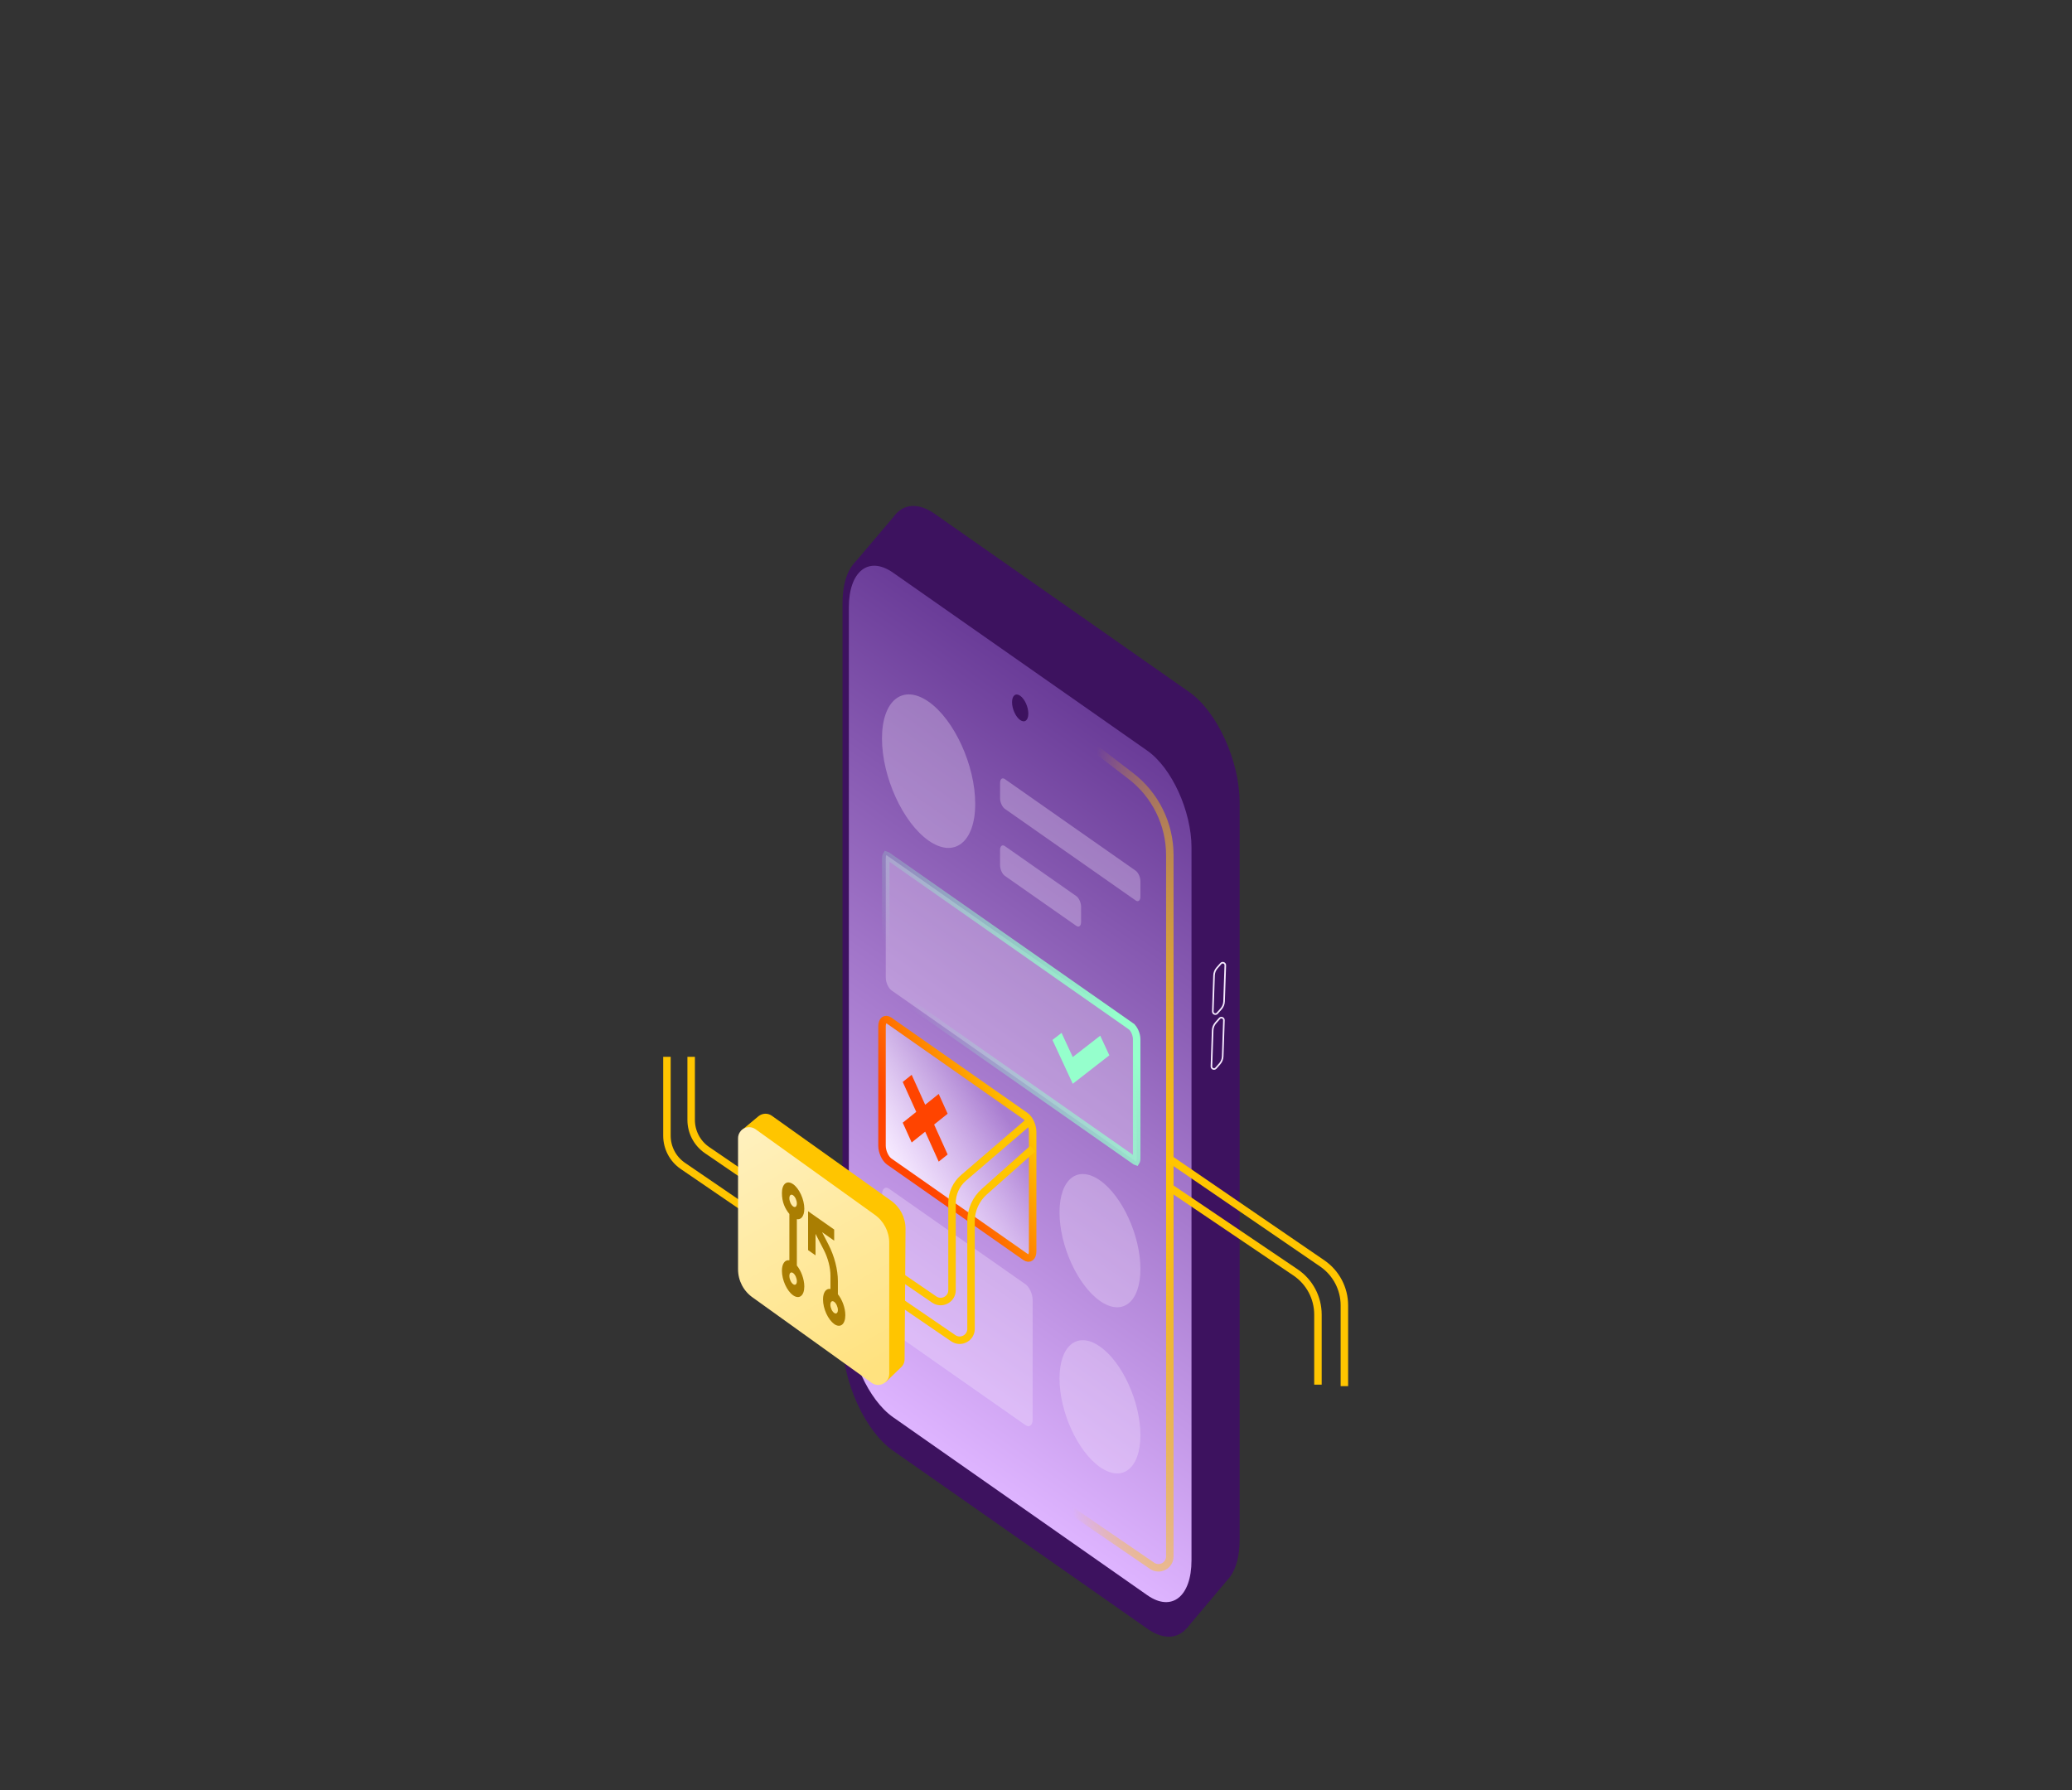 <svg width="692" height="598" viewBox="0 0 692 598" fill="none" xmlns="http://www.w3.org/2000/svg">
<rect x="0" y="0" width="692" height="598" fill="#333333" stroke="none"/>
<path d="M414.002 268C414.002 254.15 406.472 237.66 397.182 231.15L312.172 171.63C307.142 168.11 302.622 168.24 299.542 171.31L299.522 171.33C299.152 171.7 298.802 172.11 298.482 172.56L285.012 188.47L295.352 190.32V431.15C295.352 444.99 302.882 461.49 312.172 468L395.422 526.29L396.302 543.91L409.952 527.7C410.252 527.39 410.542 527.05 410.812 526.68C412.822 523.96 414.012 519.71 414.012 514.23V268H414.002Z" fill="#3D125F"/>
<path d="M383.223 544.04L298.213 484.52C288.923 478.01 281.393 461.52 281.393 447.67V201.45C281.393 187.6 288.923 181.65 298.213 188.16L383.223 247.68C392.513 254.19 400.043 270.68 400.043 284.53V530.75C400.043 544.6 392.513 550.55 383.223 544.04Z" fill="#3D125F"/>
<path d="M383.172 532.819L298.252 473.359C290.102 467.649 283.492 453.169 283.492 441.019V202.939C283.492 190.789 290.102 185.569 298.252 191.279L383.172 250.739C391.322 256.449 397.932 270.929 397.932 283.079V521.159C397.932 533.309 391.322 538.529 383.172 532.819Z" fill="url(#paint0_linear_2710_15949)"/>
<path opacity="0.3" d="M325.702 268.48C325.702 281.29 318.733 286.8 310.132 280.78C301.532 274.76 294.562 259.49 294.562 246.68C294.562 233.87 301.532 228.36 310.132 234.38C318.733 240.4 325.702 255.67 325.702 268.48Z" fill="#F6EAFF"/>
<path opacity="0.3" d="M380.872 423.86C380.872 434.98 374.822 439.76 367.362 434.53C359.902 429.31 353.852 416.06 353.852 404.94C353.852 393.82 359.902 389.04 367.362 394.27C374.822 399.49 380.872 412.74 380.872 423.86Z" fill="#F6EAFF"/>
<path opacity="0.3" d="M380.872 479.36C380.872 490.48 374.822 495.26 367.362 490.03C359.902 484.81 353.852 471.56 353.852 460.44C353.852 449.32 359.902 444.54 367.362 449.77C374.822 454.99 380.872 468.24 380.872 479.36Z" fill="#F6EAFF"/>
<path opacity="0.3" d="M379.262 300.751L335.612 270.181C334.722 269.561 334.002 267.981 334.002 266.661V261.511C334.002 260.191 334.722 259.621 335.612 260.241L379.262 290.811C380.152 291.431 380.872 293.011 380.872 294.331V299.481C380.872 300.801 380.152 301.371 379.262 300.751Z" fill="#F6EAFF"/>
<path opacity="0.3" d="M359.442 309.24L335.612 292.56C334.722 291.94 334.002 290.36 334.002 289.04V283.89C334.002 282.57 334.722 282 335.612 282.62L359.442 299.3C360.332 299.92 361.052 301.5 361.052 302.82V307.97C361.052 309.29 360.332 309.86 359.442 309.24Z" fill="#F6EAFF"/>
<path d="M296.018 285.64C296.068 285.657 296.151 285.694 296.266 285.773L377.745 342.823L377.746 342.824C378.163 343.116 378.646 343.725 379.028 344.565C379.404 345.39 379.622 346.303 379.622 347.09V386.939C379.622 387.33 379.568 387.61 379.504 387.792C379.475 387.872 379.447 387.925 379.426 387.959C379.397 387.949 379.359 387.934 379.311 387.908L379.179 387.825L297.699 330.775H297.698C297.281 330.483 296.799 329.874 296.416 329.034C296.04 328.21 295.822 327.296 295.822 326.51V286.66C295.822 286.27 295.876 285.989 295.94 285.808C295.969 285.727 295.997 285.674 296.018 285.64Z" fill="#F6EAFF" fill-opacity="0.3" stroke="url(#paint1_linear_2710_15949)" stroke-width="2.5"/>
<path d="M342.472 419.83L296.982 387.97C295.652 387.04 294.572 384.67 294.572 382.68V342.83C294.572 340.84 295.652 339.99 296.982 340.92L342.472 372.78C343.802 373.71 344.882 376.08 344.882 378.07V417.92C344.882 419.91 343.802 420.76 342.472 419.83Z" fill="url(#paint2_linear_2710_15949)" stroke="url(#paint3_linear_2710_15949)" stroke-width="2.5" stroke-miterlimit="10"/>
<path opacity="0.3" d="M342.472 476L296.982 444.14C295.652 443.21 294.572 440.84 294.572 438.85V399C294.572 397.01 295.652 396.16 296.982 397.09L342.472 428.95C343.802 429.88 344.882 432.25 344.882 434.24V474.09C344.882 476.08 343.802 476.93 342.472 476Z" fill="#F6EAFF"/>
<path d="M343.442 238.36C343.442 240.6 342.222 241.56 340.722 240.51C339.222 239.46 338.002 236.79 338.002 234.55C338.002 232.31 339.222 231.35 340.722 232.4C342.222 233.45 343.442 236.12 343.442 238.36Z" fill="#3D125F"/>
<path d="M408.762 340.779L408.352 352.849C408.322 353.759 407.972 354.629 407.372 355.319L406.072 356.789C405.542 357.379 404.562 356.989 404.592 356.199L405.002 344.129C405.032 343.219 405.382 342.349 405.982 341.659L407.282 340.189C407.812 339.599 408.792 339.989 408.762 340.779Z" stroke="#F6EAFF" stroke-width="0.53" stroke-miterlimit="10"/>
<path d="M409.221 322.43L408.811 334.5C408.781 335.41 408.431 336.28 407.831 336.97L406.531 338.44C406.001 339.03 405.021 338.64 405.051 337.85L405.461 325.78C405.491 324.87 405.841 324 406.441 323.31L407.741 321.84C408.271 321.25 409.251 321.64 409.221 322.43Z" stroke="#F6EAFF" stroke-width="0.53" stroke-miterlimit="10"/>
<path d="M353.853 240.93L377.643 259.18C385.873 265.49 390.693 275.28 390.693 285.65V519.87C390.693 522.92 387.283 524.72 384.763 523L346.953 497.14" stroke="url(#paint4_radial_2710_15949)" stroke-width="2.5" stroke-miterlimit="10"/>
<path d="M280.562 421.13L318.372 446.99C320.882 448.71 324.302 446.91 324.302 443.86V407.91C324.302 404.13 325.913 400.54 328.743 398.03L344.893 383.67" stroke="#FFC500" stroke-width="2.5" stroke-miterlimit="10"/>
<path d="M274.213 408.211L312.023 434.071C314.533 435.791 317.953 433.991 317.953 430.941V401.801C317.953 398.581 319.363 395.511 321.803 393.421L343.883 374.461" stroke="#FFC500" stroke-width="2.5" stroke-miterlimit="10"/>
<path d="M268.642 406.38L236.162 384.17C232.822 381.89 230.832 378.11 230.832 374.07L230.832 353" stroke="#FFC500" stroke-width="2.5" stroke-miterlimit="10"/>
<path d="M260.552 411.65L228.072 389.44C224.732 387.16 222.742 383.38 222.742 379.34V353" stroke="#FFC500" stroke-width="2.5" stroke-miterlimit="10"/>
<path d="M390.492 396.5L432.68 425.005C437.358 428.166 440.162 433.444 440.162 439.091V462.5" stroke="#FFC500" stroke-width="2.5" stroke-miterlimit="10"/>
<path d="M390.492 387L441.597 421.997C446.225 425.166 448.992 430.414 448.992 436.023V463" stroke="#FFC500" stroke-width="2.5" stroke-miterlimit="10"/>
<path d="M297.512 400.988L257.768 372.675C256.325 371.657 254.559 371.864 253.361 372.804C253.271 372.869 253.18 372.946 253.09 373.023L247.484 377.701L251.93 390.807V419.288C251.93 423.038 253.76 426.556 256.84 428.708L295.669 456.57L290.914 458.413L295.798 461.66L300.785 456.84C301.584 456.183 302.112 455.191 302.112 453.992L302.422 410.409C302.422 406.658 300.592 403.14 297.512 400.988Z" fill="#FFC500"/>
<path d="M291.146 461.919L251.402 433.4C248.322 431.248 246.492 427.729 246.492 423.979V380.215C246.492 377.212 249.869 375.46 252.33 377.174L292.073 405.693C295.153 407.845 296.983 411.363 296.983 415.113V458.877C296.983 461.88 293.607 463.633 291.146 461.919Z" fill="url(#paint5_linear_2710_15949)"/>
<path fill-rule="evenodd" clip-rule="evenodd" d="M266.132 407.227C267.588 407.485 268.619 406.145 268.619 403.722C268.619 400.642 266.944 396.982 264.882 395.539C262.82 394.095 261.145 395.41 261.145 398.49C261.145 401.57 262.188 403.709 263.632 405.488V420.965C262.175 420.707 261.145 422.047 261.145 424.47C261.145 427.55 262.82 431.21 264.882 432.653C266.944 434.097 268.619 432.782 268.619 429.702C268.619 427.28 267.575 424.483 266.132 422.705V407.227ZM266.132 401.982C266.132 403.013 265.578 403.451 264.882 402.962C264.186 402.472 263.632 401.261 263.632 400.23C263.632 399.199 264.186 398.761 264.882 399.25C265.578 399.74 266.132 400.951 266.132 401.982ZM266.132 427.95C266.132 428.981 265.578 429.419 264.882 428.929C264.186 428.439 263.632 427.228 263.632 426.197C263.632 425.166 264.186 424.728 264.882 425.218C265.578 425.707 266.132 426.919 266.132 427.95Z" fill="#AA7E02"/>
<path fill-rule="evenodd" clip-rule="evenodd" d="M278.582 442.241C280.643 443.684 282.319 442.37 282.319 439.29C282.319 436.867 281.275 434.071 279.832 432.292V427.911C279.832 424.057 278.685 419.598 276.7 415.732L274.561 411.57L278.594 414.392V410.681L269.883 404.572V417.562L272.37 419.302V412.137L275.115 417.459C276.533 420.217 277.357 423.4 277.357 426.158V430.54C275.901 430.282 274.87 431.622 274.87 434.045C274.87 437.125 276.545 440.785 278.607 442.228L278.582 442.241ZM278.582 438.529C279.265 439.006 279.832 438.568 279.832 437.55C279.832 436.532 279.277 435.308 278.582 434.818C277.886 434.328 277.331 434.779 277.331 435.797C277.331 436.815 277.886 438.04 278.582 438.529Z" fill="#AA7E02"/>
<path d="M316.492 372.004L313.505 365.396L308.992 369.002L304.476 359L301.492 361.384L306.009 371.386L301.492 374.992L304.476 381.604L308.992 377.998L313.505 388L316.492 385.616L311.976 375.614L316.492 372.004Z" fill="#FF4400"/>
<path d="M370.492 352.497L367.451 345.937L358.278 353.075L354.533 345L351.492 347.362L355.237 355.441L358.278 362L361.319 359.634L370.492 352.497Z" fill="#95FFCC"/>
<defs>
<linearGradient id="paint0_linear_2710_15949" x1="3623" y1="2519.29" x2="3490.47" y2="2708.57" gradientUnits="userSpaceOnUse">
<stop stop-color="#6A3C98"/>
<stop offset="1" stop-color="#DEB4FF"/>
</linearGradient>
<linearGradient id="paint1_linear_2710_15949" x1="364.492" y1="318.5" x2="306.992" y2="343" gradientUnits="userSpaceOnUse">
<stop stop-color="#95FFCC"/>
<stop offset="1" stop-color="#95FFCC" stop-opacity="0"/>
</linearGradient>
<linearGradient id="paint2_linear_2710_15949" x1="299.042" y1="392.32" x2="340.412" y2="368.44" gradientUnits="userSpaceOnUse">
<stop offset="0.03" stop-color="#F6EAFF"/>
<stop offset="0.87" stop-color="#F6EAFF" stop-opacity="0"/>
</linearGradient>
<linearGradient id="paint3_linear_2710_15949" x1="344.492" y1="377.5" x2="309.992" y2="395.5" gradientUnits="userSpaceOnUse">
<stop stop-color="#FFC500"/>
<stop offset="1" stop-color="#FF4400"/>
</linearGradient>
<radialGradient id="paint4_radial_2710_15949" cx="0" cy="0" r="1" gradientUnits="userSpaceOnUse" gradientTransform="translate(390.493 395) rotate(91.019) scale(225.036 34.813)">
<stop stop-color="#FFC500"/>
<stop offset="1" stop-color="#FFC500" stop-opacity="0"/>
</radialGradient>
<linearGradient id="paint5_linear_2710_15949" x1="236.685" y1="358.849" x2="293.04" y2="456.455" gradientUnits="userSpaceOnUse">
<stop stop-color="#FFF4CD"/>
<stop offset="1" stop-color="#FFE27F"/>
</linearGradient>
</defs>
</svg>
